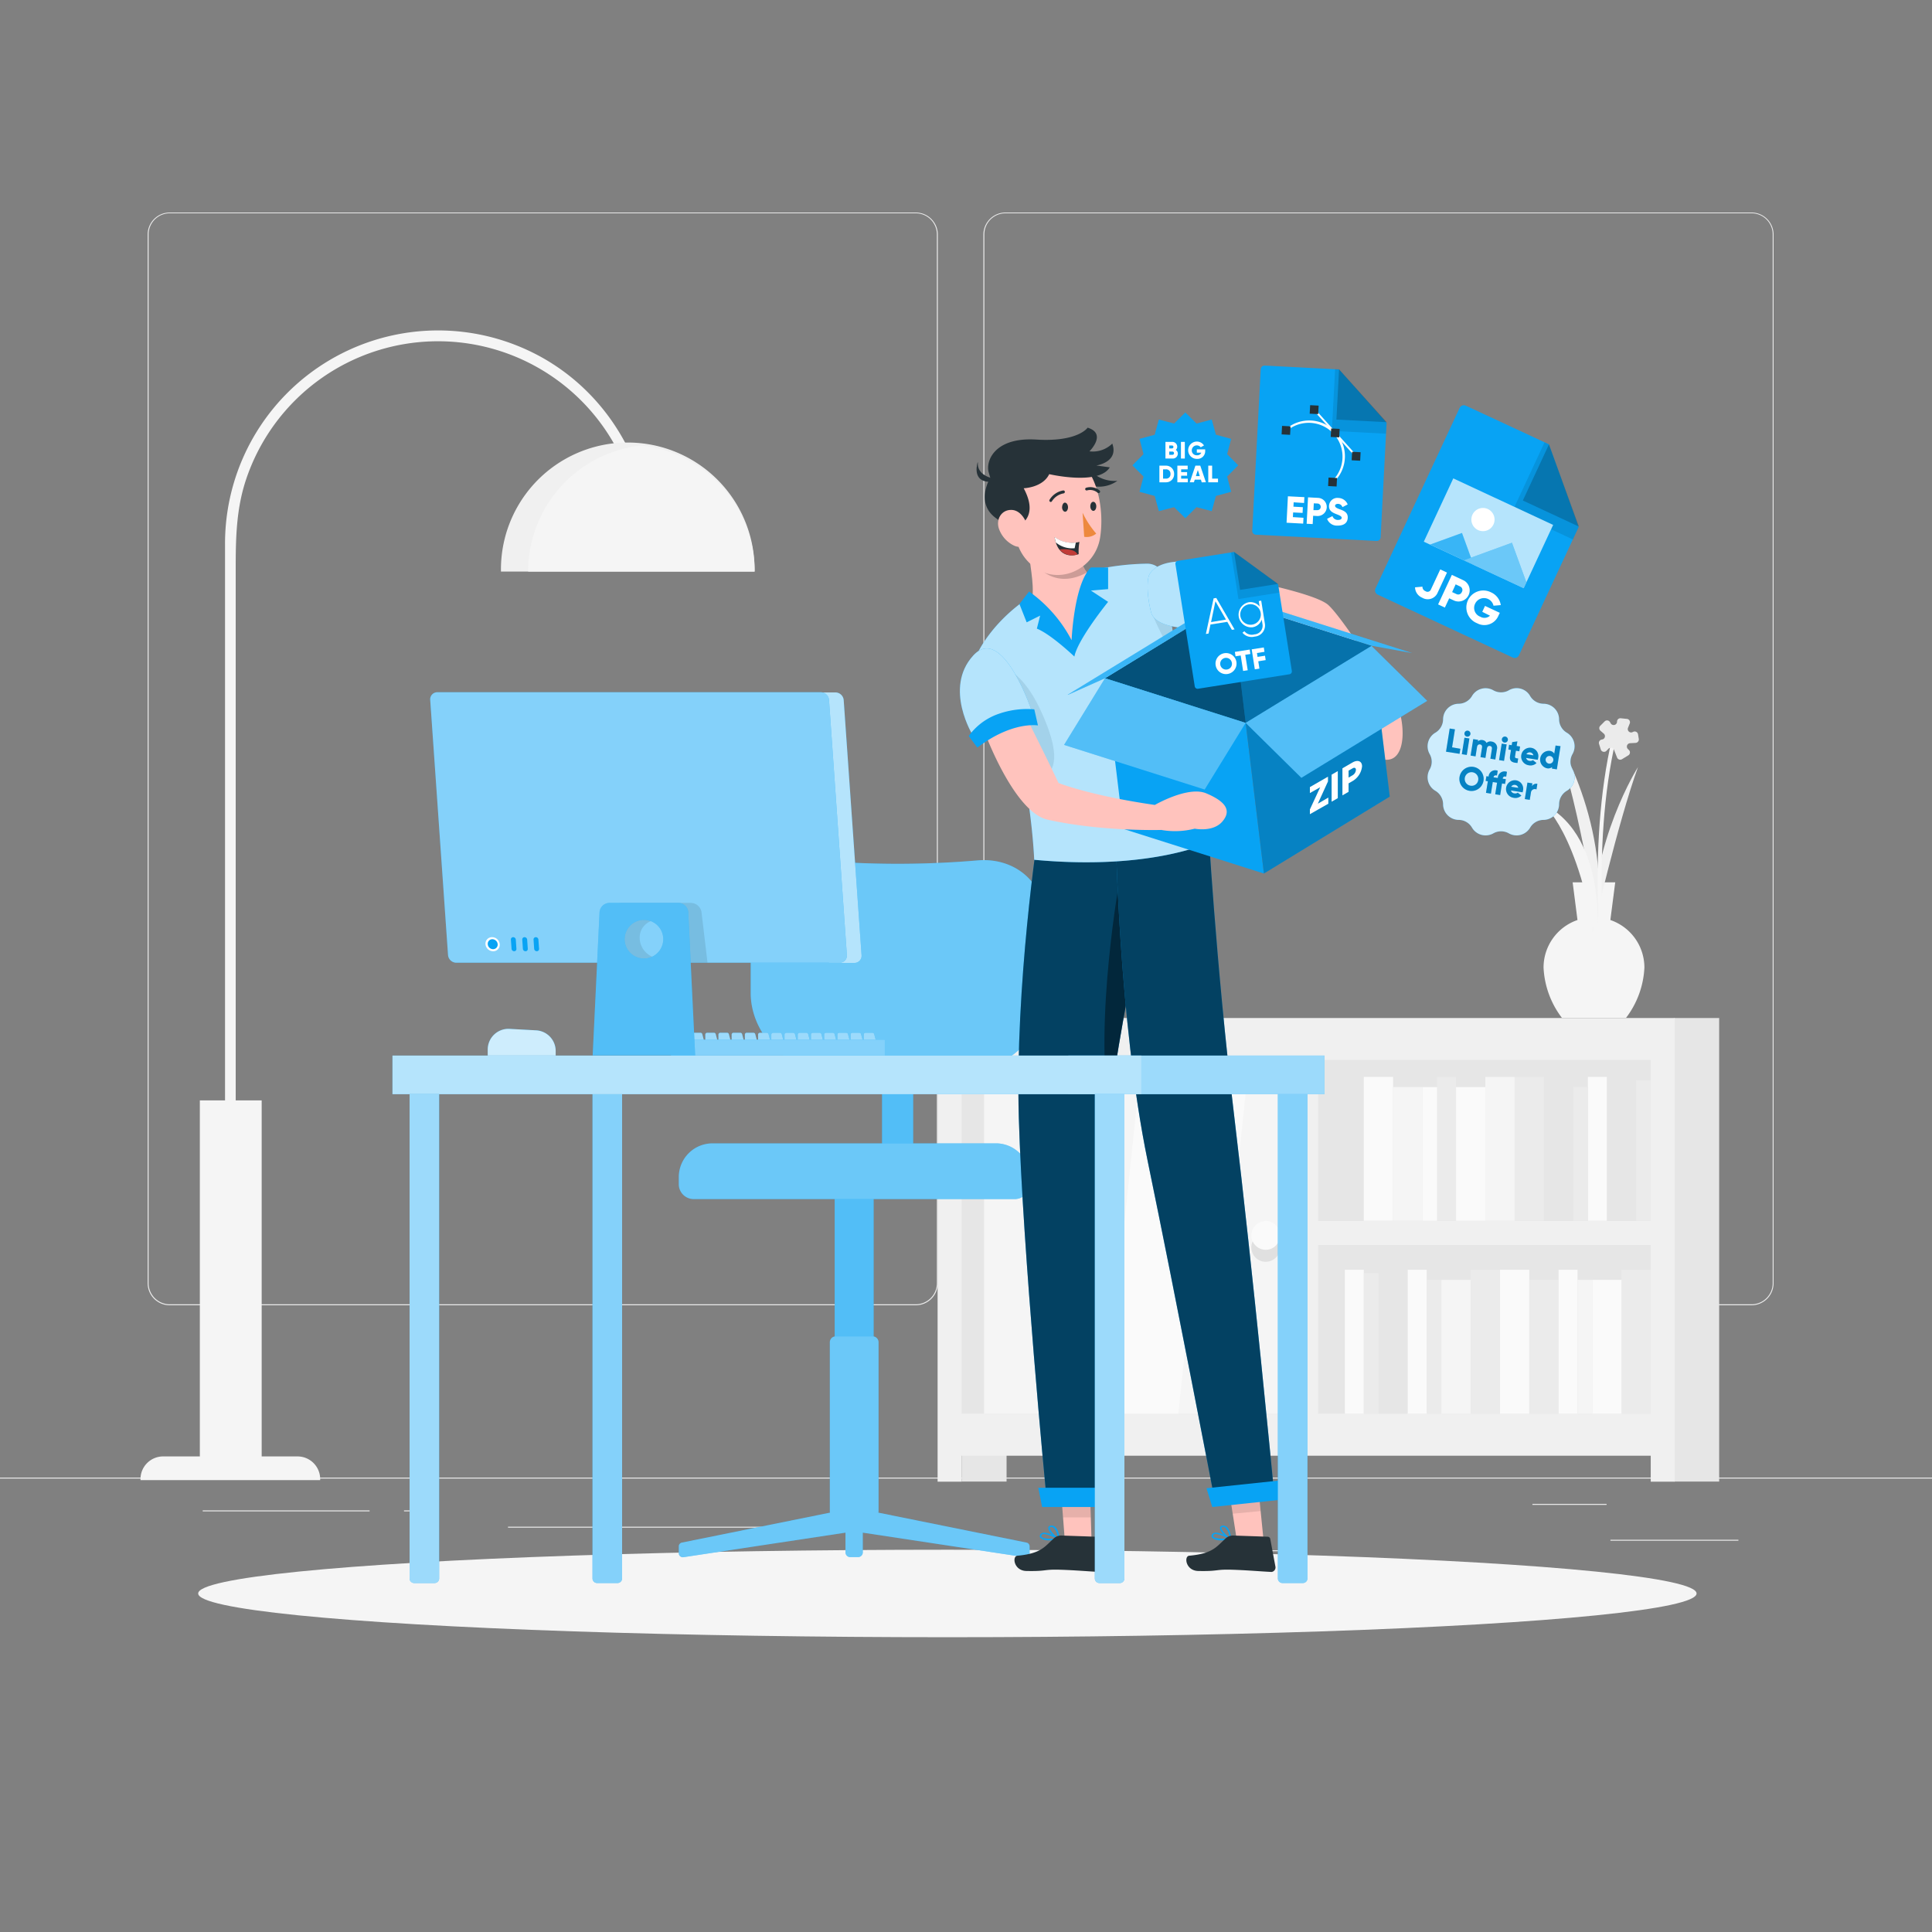<svg xmlns="http://www.w3.org/2000/svg" viewBox="0 0 500 500"><rect x="0" y="0" width="500" height="500" fill="#808080" stroke="none"/><g id="freepik--background-complete--inject-377"><rect x="416.78" y="398.49" width="33.12" height="0.25" style="fill:#ebebeb"></rect><rect x="322.53" y="401.21" width="8.69" height="0.25" style="fill:#ebebeb"></rect><rect x="396.59" y="389.21" width="19.19" height="0.25" style="fill:#ebebeb"></rect><rect x="52.46" y="390.89" width="43.19" height="0.25" style="fill:#ebebeb"></rect><rect x="104.56" y="390.89" width="6.33" height="0.25" style="fill:#ebebeb"></rect><rect x="131.47" y="395.11" width="93.68" height="0.25" style="fill:#ebebeb"></rect><path d="M237,337.8H43.92a5.71,5.71,0,0,1-5.71-5.71V60.66A5.71,5.71,0,0,1,43.92,55H237a5.71,5.71,0,0,1,5.71,5.71V332.09A5.71,5.71,0,0,1,237,337.8ZM43.92,55.2a5.47,5.47,0,0,0-5.46,5.46V332.09a5.47,5.47,0,0,0,5.46,5.46H237a5.47,5.47,0,0,0,5.46-5.46V60.66A5.47,5.47,0,0,0,237,55.2Z" style="fill:#ebebeb"></path><path d="M453.31,337.8H260.21a5.72,5.72,0,0,1-5.71-5.71V60.66A5.72,5.72,0,0,1,260.21,55h193.1A5.71,5.71,0,0,1,459,60.66V332.09A5.71,5.71,0,0,1,453.31,337.8ZM260.21,55.2a5.47,5.47,0,0,0-5.46,5.46V332.09a5.47,5.47,0,0,0,5.46,5.46h193.1a5.47,5.47,0,0,0,5.46-5.46V60.66a5.47,5.47,0,0,0-5.46-5.46Z" style="fill:#ebebeb"></path><rect y="382.4" width="500" height="0.25" style="fill:#ebebeb"></rect><rect x="245.65" y="270.87" width="185.13" height="99.63" style="fill:#e6e6e6"></rect><rect x="248.86" y="374.64" width="11.64" height="8.79" style="fill:#e6e6e6"></rect><rect x="433.28" y="263.46" width="11.64" height="119.97" style="fill:#e6e6e6"></rect><path d="M430.31,263.46H242.65v120h6.21v-6.72H427.21v6.72h6.21v-120ZM427.21,316H341.14V274.32h86.07ZM248.86,274.32h86.07v91.53H248.86Zm92.28,91.53V322.19h86.07v43.66Z" style="fill:#f0f0f0"></path><rect x="254.67" y="278.8" width="80.26" height="87.05" style="fill:#f5f5f5"></rect><path d="M331.3,319.72a3.73,3.73,0,1,1-3.73-3.73A3.73,3.73,0,0,1,331.3,319.72Z" style="fill:#fafafa"></path><path d="M327.57,323.45a3.72,3.72,0,0,1-3.38-2.18,3.63,3.63,0,0,0-.35,1.55,3.73,3.73,0,0,0,7.46,0,3.63,3.63,0,0,0-.35-1.55A3.73,3.73,0,0,1,327.57,323.45Z" style="fill:#e0e0e0"></path><polygon points="285.8 365.85 304.95 365.85 314.1 278.8 294.95 278.8 285.8 365.85" style="fill:#fafafa"></polygon><polygon points="309.85 365.85 313.66 365.85 322.81 278.8 319 278.8 309.85 365.85" style="fill:#fafafa"></polygon><rect x="352.95" y="278.71" width="7.58" height="37.23" style="fill:#fafafa"></rect><rect x="384.4" y="278.71" width="7.58" height="37.23" style="fill:#f5f5f5"></rect><rect x="360.53" y="281.33" width="7.58" height="34.62" style="fill:#f5f5f5"></rect><rect x="376.81" y="281.33" width="7.58" height="34.62" style="fill:#fafafa"></rect><rect x="371.91" y="278.71" width="4.9" height="37.23" style="fill:#ebebeb"></rect><rect x="368.12" y="281.33" width="3.79" height="34.62" style="fill:#fafafa"></rect><rect x="391.98" y="278.71" width="7.58" height="37.23" style="fill:#ebebeb"></rect><rect x="399.56" y="281.33" width="7.58" height="34.62" style="fill:#e6e6e6"></rect><rect x="415.84" y="281.33" width="7.58" height="34.62" style="fill:#e6e6e6"></rect><rect x="410.94" y="278.71" width="4.9" height="37.23" style="fill:#fafafa"></rect><rect x="407.15" y="281.33" width="3.79" height="34.62" style="fill:#ebebeb"></rect><rect x="423.43" y="279.6" width="3.79" height="36.35" style="fill:#ebebeb"></rect><rect x="419.63" y="328.62" width="7.58" height="37.23" transform="translate(846.85 694.47) rotate(180)" style="fill:#ebebeb"></rect><rect x="388.19" y="328.62" width="7.58" height="37.23" transform="translate(783.96 694.47) rotate(180)" style="fill:#fafafa"></rect><rect x="412.05" y="331.23" width="7.58" height="34.62" transform="translate(831.69 697.08) rotate(180)" style="fill:#fafafa"></rect><rect x="395.77" y="331.23" width="7.58" height="34.62" transform="translate(799.13 697.08) rotate(180)" style="fill:#ebebeb"></rect><rect x="403.36" y="328.62" width="4.9" height="37.23" transform="translate(811.62 694.47) rotate(180)" style="fill:#fafafa"></rect><rect x="408.26" y="331.23" width="3.79" height="34.62" transform="translate(820.31 697.08) rotate(180)" style="fill:#f5f5f5"></rect><rect x="380.6" y="328.62" width="7.58" height="37.23" transform="translate(768.79 694.47) rotate(180)" style="fill:#ebebeb"></rect><rect x="373.02" y="331.23" width="7.58" height="34.62" transform="translate(753.62 697.08) rotate(180)" style="fill:#f5f5f5"></rect><rect x="356.74" y="331.23" width="7.58" height="34.62" transform="translate(721.07 697.08) rotate(180)" style="fill:#e6e6e6"></rect><rect x="364.33" y="328.62" width="4.9" height="37.23" transform="translate(733.55 694.47) rotate(180)" style="fill:#fafafa"></rect><rect x="348.05" y="328.62" width="4.9" height="37.23" transform="translate(701 694.47) rotate(180)" style="fill:#fafafa"></rect><rect x="369.23" y="331.23" width="3.79" height="34.62" transform="translate(742.25 697.08) rotate(180)" style="fill:#ebebeb"></rect><rect x="352.95" y="329.5" width="3.79" height="36.35" transform="translate(709.69 695.35) rotate(180)" style="fill:#ebebeb"></rect><path d="M168.48,140.63c-.25-20.71-11.82-40-30.48-49.31A55.14,55.14,0,0,0,58.24,141c0,5.1,0,10.2,0,15.3V361.38c0,5.64-.66,11.74,0,17.34a6.77,6.77,0,0,1,0,.78,1.38,1.38,0,0,0,2.76,0V147c0-7.68.15-15.15,2.58-22.6a52.38,52.38,0,0,1,99.56,0,54.1,54.1,0,0,1,2.58,16.27,1.38,1.38,0,0,0,2.76,0Z" style="fill:#f5f5f5"></path><path d="M195.28,147.92a32.82,32.82,0,1,0-65.63,0Z" style="fill:#f0f0f0"></path><path d="M166,115.29a32.82,32.82,0,0,1,29.3,32.63H136.69A32.82,32.82,0,0,1,166,115.29Z" style="fill:#f5f5f5"></path><rect x="51.72" y="284.78" width="16" height="97.67" style="fill:#f5f5f5"></rect><path d="M42.23,376.92H77a5.86,5.86,0,0,1,5.86,5.86v.27a0,0,0,0,1,0,0H36.36a0,0,0,0,1,0,0v-.27a5.86,5.86,0,0,1,5.86-5.86Z" style="fill:#f5f5f5"></path><path d="M416.76,238.1l1.26-9.75H407l1.25,9.75a13,13,0,0,0-8.78,12.32,23.26,23.26,0,0,0,4.75,13h16.6a23.26,23.26,0,0,0,4.75-13A13,13,0,0,0,416.76,238.1Z" style="fill:#f5f5f5"></path><path d="M423.91,198.52s-12.19,19.17-11.75,42.82C412.16,241.34,418.73,212.79,423.91,198.52Z" style="fill:#f0f0f0"></path><path d="M401.41,188.5s15.28,22.42,12,50.58C413.39,239.08,408,203.5,401.41,188.5Z" style="fill:#f0f0f0"></path><path d="M413.16,245.91s4-29.12-13.92-37.91C399.24,208,408.73,215.31,413.16,245.91Z" style="fill:#f5f5f5"></path><path d="M415,254.32c-.05-.34-4.63-34.29,2.26-63.51l1,.23c-6.84,29-2.29,62.81-2.24,63.14Z" style="fill:#f5f5f5"></path><path d="M414.81,191.33l-.33.08a.87.87,0,0,0-.65,1.11l.45,1.44a.88.88,0,0,0,1.47.35l.52-.54a.88.88,0,0,1,1.44.29l.79,2a.88.88,0,0,0,1.29.41l1.64-1a.88.88,0,0,0,.14-1.36l-.28-.27a.88.88,0,0,1,.56-1.5l1.45-.08a.89.89,0,0,0,.82-1l-.2-1.23a.88.88,0,0,0-1.27-.63l-.1.05a.87.87,0,0,1-1.22-1.1l.44-1.1a.87.87,0,0,0-.72-1.2l-1.56-.16a.87.87,0,0,0-1,.87h0a.88.88,0,0,1-1.63.46l-.21-.36a.88.88,0,0,0-1.37-.16l-1.11,1.11a.88.88,0,0,0,0,1.28l.94.82A.87.87,0,0,1,414.81,191.33Z" style="fill:#ebebeb"></path></g><g id="freepik--Shadow--inject-377"><ellipse id="freepik--path--inject-377" cx="245.18" cy="412.39" rx="193.89" ry="11.32" style="fill:#f5f5f5"></ellipse></g><g id="freepik--Chair--inject-377"><rect x="216.03" y="303.12" width="10.08" height="46.8" transform="translate(442.13 653.04) rotate(180)" style="fill:#08a3f4"></rect><rect x="216.03" y="303.12" width="10.08" height="46.8" transform="translate(442.13 653.04) rotate(180)" style="fill:#fff;opacity:0.3"></rect><rect x="228.27" y="250.14" width="8.06" height="46.8" transform="translate(464.6 547.07) rotate(180)" style="fill:#08a3f4"></rect><rect x="228.27" y="250.14" width="8.06" height="46.8" transform="translate(464.6 547.07) rotate(180)" style="fill:#fff;opacity:0.3"></rect><path d="M253,276.55a243.65,243.65,0,0,1-41.32,0c-9.63-.82-17.4-9.93-17.4-19.56V238c0-9.64,7.77-16.15,17.4-15.33a243.65,243.65,0,0,0,41.32,0c9.63-.82,17.39,5.69,17.39,15.33v19C270.35,266.62,262.59,275.73,253,276.55Z" style="fill:#08a3f4"></path><g style="opacity:0.4"><path d="M253,276.55a243.65,243.65,0,0,1-41.32,0c-9.63-.82-17.4-9.93-17.4-19.56V238c0-9.64,7.77-16.15,17.4-15.33a243.65,243.65,0,0,0,41.32,0c9.63-.82,17.39,5.69,17.39,15.33v19C270.35,266.62,262.59,275.73,253,276.55Z" style="fill:#fff"></path></g><path d="M184.4,295.9h73.33a8.73,8.73,0,0,1,8.73,8.73v1.84a3.85,3.85,0,0,1-3.85,3.85H179.52a3.85,3.85,0,0,1-3.85-3.85v-1.84A8.73,8.73,0,0,1,184.4,295.9Z" style="fill:#08a3f4"></path><path d="M184.4,295.9h73.33a8.73,8.73,0,0,1,8.73,8.73v1.84a3.85,3.85,0,0,1-3.85,3.85H179.52a3.85,3.85,0,0,1-3.85-3.85v-1.84A8.73,8.73,0,0,1,184.4,295.9Z" style="fill:#fff;opacity:0.4"></path><path d="M265.62,399.21l-38.3-7.74a1.58,1.58,0,0,0,.05-.38v-43.7a1.54,1.54,0,0,0-1.55-1.55h-9.51a1.54,1.54,0,0,0-1.55,1.55v43.7a1.58,1.58,0,0,0,.05.38l-38.3,7.74a1,1,0,0,0-.84,1V402a1.05,1.05,0,0,0,1.21,1l41.93-6.35v5.08a1.24,1.24,0,0,0,1.24,1.25h2a1.24,1.24,0,0,0,1.24-1.25v-5.08L265.25,403a1.05,1.05,0,0,0,1.21-1v-1.74A1,1,0,0,0,265.62,399.21Z" style="fill:#08a3f4"></path><path d="M265.62,399.21l-38.3-7.74a1.58,1.58,0,0,0,.05-.38v-43.7a1.54,1.54,0,0,0-1.55-1.55h-9.51a1.54,1.54,0,0,0-1.55,1.55v43.7a1.58,1.58,0,0,0,.05.38l-38.3,7.74a1,1,0,0,0-.84,1V402a1.05,1.05,0,0,0,1.21,1l41.93-6.35v5.08a1.24,1.24,0,0,0,1.24,1.25h2a1.24,1.24,0,0,0,1.24-1.25v-5.08L265.25,403a1.05,1.05,0,0,0,1.21-1v-1.74A1,1,0,0,0,265.62,399.21Z" style="fill:#fff;opacity:0.4"></path></g><g id="freepik--Character--inject-377"><path d="M268.67,215.57s-6,39.28-5,73.69,7,96.76,7,96.76h16.46s-1.59-75.81-.29-95.26,13.71-76,13.71-76Z" style="fill:#08a3f4"></path><path d="M268.67,215.57s-6,39.28-5,73.69,7,96.76,7,96.76h16.46s-1.59-75.81-.29-95.26,13.71-76,13.71-76Z" style="opacity:0.6"></path><path d="M292.71,228.25,289.86,227s-6.78,37.18-2.76,60.58c1.25-12.23,5.33-33.69,8.68-50.16Z" style="opacity:0.4"></path><polygon points="282.15 387.85 282.47 397.95 275.53 398.11 274.7 387.3 282.15 387.85" style="fill:#ffc3bd"></polygon><polygon points="275.12 392.7 282.3 392.7 282.15 387.85 277.67 387.51 274.72 387.51 275.12 392.7" style="opacity:0.1"></polygon><path d="M271.55,398.63a3.41,3.41,0,0,1-2.34-.69.71.71,0,0,1,.05-.82.94.94,0,0,1,.61-.42c1.35-.33,4.09,1.37,4.21,1.44a.18.18,0,0,1,.08.2.19.19,0,0,1-.16.15A13.38,13.38,0,0,1,271.55,398.63Zm-1.22-1.6a1.5,1.5,0,0,0-.37,0,.51.51,0,0,0-.38.25c-.15.23-.1.35-.05.41.35.54,2.37.62,3.87.49A8.73,8.73,0,0,0,270.33,397Z" style="fill:#08a3f4"></path><path d="M274,398.49h-.07c-.95-.46-2.81-2.26-2.61-3.16,0-.21.2-.47.72-.51a1.48,1.48,0,0,1,1.05.36c1,.88,1.13,3,1.14,3.15a.18.18,0,0,1-.23.17Zm-1.84-3.31-.11,0c-.34,0-.37.16-.39.21-.06.54,1.15,1.94,2.12,2.56a4.45,4.45,0,0,0-1-2.49,1,1,0,0,0-.65-.26Z" style="fill:#08a3f4"></path><path d="M274.86,397.4l8.74.3a.7.7,0,0,1,.67.57l1.33,7.17a1.16,1.16,0,0,1-.92,1.37,1.1,1.1,0,0,1-.25,0c-3.15-.16-5.95-.43-9.87-.56-4.63-.16-3.47.43-8.92.32-3.28-.07-3.75-3.81-2.35-3.95,6.39-.58,7.12-2.48,9.65-4.67A2.82,2.82,0,0,1,274.86,397.4Z" style="fill:#263238"></path><polygon points="268.7 385.02 269.7 390.01 288.15 390.01 288.15 385.02 268.7 385.02" style="fill:#08a3f4"></polygon><polygon points="325.63 384.85 326.94 397.95 320.01 398.11 318.18 386.3 325.63 384.85" style="fill:#ffc3bd"></polygon><path d="M316,398.63a3.38,3.38,0,0,1-2.33-.69.71.71,0,0,1,0-.82.94.94,0,0,1,.61-.42c1.35-.33,4.09,1.37,4.21,1.44a.2.2,0,0,1,.09.2.19.19,0,0,1-.16.15A13.54,13.54,0,0,1,316,398.63ZM314.8,397a1.47,1.47,0,0,0-.36,0,.51.51,0,0,0-.38.25c-.15.23-.11.35-.06.41.36.54,2.38.62,3.87.49A8.73,8.73,0,0,0,314.8,397Z" style="fill:#08a3f4"></path><path d="M318.45,398.49h-.08c-.94-.46-2.81-2.26-2.61-3.16,0-.21.2-.47.73-.51a1.46,1.46,0,0,1,1,.36c1,.88,1.13,3,1.14,3.15a.18.18,0,0,1-.09.16A.2.2,0,0,1,318.45,398.49Zm-1.85-3.31-.11,0c-.34,0-.36.16-.38.21-.07.54,1.15,1.94,2.12,2.56a4.53,4.53,0,0,0-1-2.49,1,1,0,0,0-.65-.26Z" style="fill:#08a3f4"></path><path d="M319.33,397.4l8.74.3a.7.7,0,0,1,.67.57l1.34,7.17a1.18,1.18,0,0,1-.93,1.37,1,1,0,0,1-.25,0c-3.15-.16-5.94-.43-9.86-.56-4.63-.16-3.48.43-8.92.32-3.28-.07-3.75-3.81-2.36-3.95,6.39-.58,7.12-2.48,9.65-4.67A2.83,2.83,0,0,1,319.33,397.4Z" style="fill:#263238"></path><polygon points="319.02 391.75 326.25 391.06 325.83 386.91 318.38 387.63 319.02 391.75" style="opacity:0.1"></polygon><path d="M288.72,214.52s.7,49.12,8.28,85.87S313.93,386,313.93,386l15.58-2s-5.14-53.86-10.05-94.76-6.9-77.56-6.9-77.56Z" style="fill:#08a3f4"></path><path d="M288.72,214.52s.7,49.12,8.28,85.87S313.93,386,313.93,386l15.58-2s-5.14-53.86-10.05-94.76-6.9-77.56-6.9-77.56Z" style="opacity:0.6"></path><polygon points="312.23 385.15 313.74 390.01 332.09 388.07 331.57 383.11 312.23 385.15" style="fill:#08a3f4"></polygon><path d="M296.8,145.88a66.93,66.93,0,0,0-13.34,1.56c-1.27,3.1-3.53,8.64-4.1,10.4-.8,2.49-.32,8.67-1.69,8.95s-4.3-3-6.67-7.33a15.76,15.76,0,0,0-4.46-5c-10.09,6.63-13.6,14.69-13.6,14.69,13.39,17.7,14.71,53.36,14.71,53.36,31.22,2.91,46.28-4.9,46.28-4.9C307.79,192,303,160.54,301.41,149.74A4.53,4.53,0,0,0,296.8,145.88Z" style="fill:#08a3f4"></path><g style="opacity:0.7"><path d="M296.8,145.88a66.93,66.93,0,0,0-13.34,1.56c-1.27,3.1-3.53,8.64-4.1,10.4-.8,2.49-.32,8.67-1.69,8.95s-4.3-3-6.67-7.33a15.76,15.76,0,0,0-4.46-5c-10.09,6.63-13.6,14.69-13.6,14.69,13.39,17.7,14.71,53.36,14.71,53.36,31.22,2.91,46.28-4.9,46.28-4.9C307.79,192,303,160.54,301.41,149.74A4.53,4.53,0,0,0,296.8,145.88Z" style="fill:#fff"></path><path d="M259.77,172.63s4.88,1.53,9.12,10.32c9.77,20.24-1.71,18.33-1.71,18.33S262.27,178.69,259.77,172.63Z" style="opacity:0.1"></path><path d="M304.77,171.18c-.91-5.47-1.69-10.37-2.3-14.39l-1-.45-3.86,1A66.12,66.12,0,0,0,304.77,171.18Z" style="opacity:0.1"></path></g><path d="M318.09,149.22s22,4,25.68,7.36,13.3,18.62,16.62,23.44,4.23,17.07-1.87,16.6-3.58-8.62-3.58-8.62a13.33,13.33,0,0,1-2-7.48s-7.81-7.82-15.13-16.13l-19.23-4.32Z" style="fill:#ffc3bd"></path><path d="M297.25,149.22s1.5-6.94,19.35-2.37a153.85,153.85,0,0,1,.57,15.52s-17.79,2.14-19.29-4S297.25,149.22,297.25,149.22Z" style="fill:#08a3f4"></path><path d="M297.25,149.22s1.5-6.94,19.35-2.37a153.85,153.85,0,0,1,.57,15.52s-17.79,2.14-19.29-4S297.25,149.22,297.25,149.22Z" style="fill:#fff;opacity:0.7"></path><path d="M315.42,145.86s1,4.4,1.18,17.53h3.86s1.19-10.38-1.22-17.53Z" style="fill:#08a3f4"></path><path d="M282.17,121.78a8.7,8.7,0,0,0,7,2.66,8.15,8.15,0,0,1-8.34.67S278.58,121.23,282.17,121.78Z" style="fill:#263238"></path><path d="M267.14,155.34c.59-5.23-.83-8.92-1-15.26l11.77-4.54c1,6,1.32,13.4,6.46,14.58,0,0-3.6,2.77-4.57,6-1.36,4.57-.45,10.14-2.63,10.59C273.41,167.52,269.68,156,267.14,155.34Z" style="fill:#ffc3bd"></path><path d="M279.49,144.42a10.89,10.89,0,0,0,1.8,3.74c-5.85,3.18-10.21,1.31-13.11-1.86A43.88,43.88,0,0,1,279.49,144.42Z" style="opacity:0.2;isolation:isolate"></path><path d="M261.34,129.5c1.05,8.07,1.23,12.84,5.62,16.69,6.58,5.78,16.33,1.31,17.72-6.92,1.25-7.41-.66-19.35-8.81-22a11.2,11.2,0,0,0-14.53,12.2Z" style="fill:#ffc3bd"></path><path d="M280.17,132.69a23.78,23.78,0,0,0,3.53,5.4,3.81,3.81,0,0,1-3.11.83Z" style="fill:#ed893e"></path><path d="M274.86,131.28c0,.65.39,1.16.8,1.16s.76-.56.74-1.21-.39-1.16-.81-1.15S274.87,130.67,274.86,131.28Z" style="fill:#263238"></path><path d="M282.17,131.05c0,.66.39,1.17.81,1.16s.75-.56.74-1.21-.39-1.16-.81-1.14S282.16,130.41,282.17,131.05Z" style="fill:#263238"></path><path d="M271.86,129.91a.39.39,0,0,0,.4-.22,4.46,4.46,0,0,1,3-2,.4.4,0,0,0,.32-.45.38.38,0,0,0-.43-.31h0a5.16,5.16,0,0,0-3.55,2.45.39.39,0,0,0,.19.5h0A.2.2,0,0,0,271.86,129.91Z" style="fill:#263238"></path><path d="M284.26,127.6a.38.38,0,0,0,.29-.68,3.74,3.74,0,0,0-3.45-.69.36.36,0,0,0-.24.45v0a.38.38,0,0,0,.48.23h0a3,3,0,0,1,2.69.58A.32.32,0,0,0,284.26,127.6Z" style="fill:#263238"></path><path d="M272.93,139a7.47,7.47,0,0,0,6.43,1.24,13.39,13.39,0,0,0-.2,3.17S273.94,145.49,272.93,139Z" style="fill:#263238"></path><path d="M278.42,140.41a7.64,7.64,0,0,1-5.49-1.45,11.75,11.75,0,0,0,.32,1.43,6.56,6.56,0,0,0,4.87,1.49Z" style="fill:#fff"></path><path d="M278.85,143.47c-.67-1.46-3.37-1.4-4.67-1.27A4.26,4.26,0,0,0,278.85,143.47Z" style="fill:#c13b37"></path><path d="M261.93,136.74s7.73-1.57,3-10.38c0,0,4.91-.14,6.61-3.65,0,0,12.76,3,15.67-1.76l-3.48-.48s5.86-.85,4.13-5.67a7.16,7.16,0,0,1-5.91,2s4.62-4.54-.47-6.12c0,0-2.47,3.75-13.29,3.08s-13.14,5.57-12.32,8.48l.41,1.42s-4,6.41,1.41,10.39S261.93,136.74,261.93,136.74Z" style="fill:#263238"></path><path d="M256.27,123.62s-3.49-.87-3.19-3.94H253c-.33,1.18-1.17,5.42,3.92,5Z" style="fill:#263238"></path><path d="M258.5,136.76a7.64,7.64,0,0,0,3.89,4.42c2.44,1.17,4.15-.89,3.88-3.44-.23-2.29-1.79-5.67-4.44-5.77S257.73,134.39,258.5,136.76Z" style="fill:#ffc3bd"></path><path d="M266.33,153.08a35.87,35.87,0,0,1,11,12.6s.59-14.59,5-18.83h4.45v5.61l-4.45.38,4.45,2.92s-7.86,9.67-8.73,14.16c0,0-6-5.74-9.71-7.23l.85-3.37-3.49,1.74-1.87-4.74Z" style="fill:#08a3f4"></path><polygon points="327.1 226.07 290.71 214.52 285.98 175.53 322.37 187.08 327.1 226.07" style="fill:#08a3f4"></polygon><polygon points="327.1 226.07 359.67 206.16 354.94 167.16 322.37 187.08 327.1 226.07" style="fill:#08a3f4"></polygon><polygon points="327.1 226.07 359.67 206.16 354.94 167.16 322.37 187.08 327.1 226.07" style="opacity:0.2"></polygon><polygon points="354.94 167.16 322.37 187.08 285.98 175.53 318.55 155.61 354.94 167.16" style="fill:#08a3f4"></polygon><polygon points="354.94 167.16 322.37 187.08 285.98 175.53 318.55 155.61 354.94 167.16" style="opacity:0.5"></polygon><path d="M354.94,167.16l-36.36-11.54,3.81,31.45Z" style="fill:#08a3f4"></path><path d="M354.94,167.16l-36.36-11.54,3.81,31.45Z" style="opacity:0.3"></path><polygon points="322.37 187.08 311.77 204.33 275.38 192.78 285.98 175.53 322.37 187.08" style="fill:#08a3f4"></polygon><polygon points="322.37 187.08 311.77 204.33 275.38 192.78 285.98 175.53 322.37 187.08" style="fill:#fff;opacity:0.3"></polygon><polygon points="322.37 187.08 336.79 201.3 369.36 181.38 354.94 167.16 322.37 187.08" style="fill:#08a3f4"></polygon><polygon points="322.37 187.08 336.79 201.3 369.36 181.38 354.94 167.16 322.37 187.08" style="fill:#fff;opacity:0.3"></polygon><path d="M365.43,169l-36.06-11.44-10.82-2,36.39,11.55,10.49,1.9Z" style="fill:#08a3f4"></path><path d="M365.43,169l-36.06-11.44-10.82-2,36.39,11.55,10.49,1.9Z" style="fill:#fff;opacity:0.2"></path><path d="M308.51,160.1s-31.35,19.17-32.15,19.67v.06l9.62-4.3,32.57-19.92Z" style="fill:#08a3f4"></path><path d="M308.51,160.1s-31.35,19.17-32.15,19.67v.06l9.62-4.3,32.57-19.92Z" style="fill:#fff;opacity:0.2"></path><path d="M251.86,190.48s-7.74-12.33,0-20.82,15.43,15.1,15.43,15.1S260.48,183,251.86,190.48Z" style="fill:#08a3f4"></path><path d="M251.86,190.48s-7.74-12.33,0-20.82,15.43,15.1,15.43,15.1S260.48,183,251.86,190.48Z" style="fill:#fff;opacity:0.7"></path><path d="M265.79,186s5.66,11.31,8.15,16.63c0,0,8,3.24,24.93,5.69,0,0,8.62-5,13.31-3,5.17,2.18,6.56,4.51,4.15,7.31s-7.14,1.83-7.14,1.83a20.65,20.65,0,0,1-8.65.33s-15.36.47-29.43-2.66C262.5,210.19,255,189.93,255,189.93Z" style="fill:#ffc3bd"></path><path d="M250.7,190.48a15.94,15.94,0,0,1,7.7-5.72,22.33,22.33,0,0,1,9.28-1.19l.94,4.17s-6.64-1.16-15.68,5.74Z" style="fill:#08a3f4"></path><path d="M343.77,206.41V208L339,210.71v-1.23l2.67-5.75L339,205.24V203.7l4.68-2.7v1.23L341.05,208Z" style="fill:#fff"></path><path d="M346.22,199.56v7l-1.6.92v-7Z" style="fill:#fff"></path><path d="M352.5,198.32a5,5,0,0,1-2.44,3.81l-1.05.6v2.19l-1.59.92v-7l2.64-1.53C351.43,196.55,352.5,197,352.5,198.32Zm-1.59.92c0-.5-.36-.69-.85-.4l-1.05.6v1.8l1.05-.61A1.74,1.74,0,0,0,350.91,199.24Z" style="fill:#fff"></path><path d="M391.5,170.17,356.57,153.9a1.21,1.21,0,0,1-.59-1.61l21.77-46.72a1.2,1.2,0,0,1,1.6-.58l21.52,10,7.69,21.38L393.1,169.59A1.2,1.2,0,0,1,391.5,170.17Z" style="fill:#08a3f4"></path><polygon points="408.56 136.4 400.87 115.02 399.73 114.48 391.42 132.32 407.07 139.61 408.56 136.4" style="opacity:0.1"></polygon><polygon points="408.62 136.28 394.11 129.53 400.87 115.02 408.62 136.28" style="fill:none"></polygon><polygon points="408.62 136.28 394.11 129.53 400.87 115.02 408.62 136.28" style="opacity:0.2"></polygon><rect x="370.97" y="128.98" width="28.51" height="18.07" transform="translate(94.31 -149.77) rotate(24.98)" style="fill:#08a3f4"></rect><rect x="370.97" y="128.98" width="28.51" height="18.07" transform="translate(94.31 -149.77) rotate(24.98)" style="fill:#fff;opacity:0.7"></rect><polygon points="378.36 137.93 370.11 140.93 381.36 146.18 378.36 137.93" style="fill:#08a3f4"></polygon><polygon points="378.36 137.93 370.11 140.93 381.36 146.18 378.36 137.93" style="fill:#fff;opacity:0.2"></polygon><polygon points="378.83 145 394.33 152.22 395.03 150.72 391.29 140.46 378.83 145" style="fill:#08a3f4"></polygon><polygon points="378.83 145 394.33 152.22 395.03 150.72 391.29 140.46 378.83 145" style="fill:#fff;opacity:0.4"></polygon><path d="M386.51,135.73a3,3,0,1,1-1.48-4A3,3,0,0,1,386.51,135.73Z" style="fill:#fff"></path><path d="M366.21,152l1.92-.17a1.19,1.19,0,0,0,.78,1.16.93.93,0,0,0,1.41-.44l2.42-5.19,1.74.82-2.41,5.18a2.78,2.78,0,0,1-4,1.33A3,3,0,0,1,366.21,152Z" style="fill:#fff"></path><path d="M380.08,154a2.89,2.89,0,0,1-3.89,1.37l-1.14-.53-1.12,2.4-1.75-.82,3.56-7.64,2.89,1.35A2.89,2.89,0,0,1,380.08,154Zm-1.74-.82a1,1,0,0,0-.47-1.41l-1.15-.54-.91,2,1.14.53A1,1,0,0,0,378.34,153.16Z" style="fill:#fff"></path><path d="M387.81,159.3a3.94,3.94,0,0,1-5.52,2,4.39,4.39,0,1,1,3.59-8,4.3,4.3,0,0,1,2.52,3.3l-1.88.16a2.53,2.53,0,0,0-4.76-.52,2.43,2.43,0,0,0,1.35,3.37,2.1,2.1,0,0,0,2.5-.27l-2-1,.71-1.53,3.83,1.79Z" style="fill:#fff"></path><path d="M333.7,174.5l-23.65,3.75a.75.75,0,0,1-.85-.62l-5-31.62a.75.75,0,0,1,.62-.86l14.56-2.31,11.39,8.35,3.56,22.46A.75.75,0,0,1,333.7,174.5Z" style="fill:#08a3f4"></path><polygon points="330.76 151.19 319.37 142.84 318.6 142.97 320.51 155.04 331.11 153.36 330.76 151.19" style="opacity:0.1"></polygon><polygon points="330.75 151.11 320.93 152.66 319.37 142.84 330.75 151.11" style="fill:none"></polygon><polygon points="330.75 151.11 320.93 152.66 319.37 142.84 330.75 151.11" style="opacity:0.2"></polygon><path d="M317.62,160.93l-4.35.69-.5,2.34-.69.11,2-9.21.69-.11,4.73,8.14-.69.11Zm-.34-.58-2.73-4.74L313.42,161Z" style="fill:#fff"></path><path d="M326.4,155.45l.94,5.9a2.89,2.89,0,0,1-2.63,3.4,3.08,3.08,0,0,1-3.16-1l.5-.39a2.42,2.42,0,0,0,2.57.82,2.24,2.24,0,0,0,2.1-2.7l-.18-1.14a3,3,0,0,1-2.42,2,3.28,3.28,0,0,1-1-6.47A3,3,0,0,1,326,157l-.23-1.44Zm-.13,3.2a2.66,2.66,0,1,0-2.2,3A2.64,2.64,0,0,0,326.27,158.65Z" style="fill:#fff"></path><path d="M314.61,172.16a2.72,2.72,0,1,1,3.11,2.26A2.69,2.69,0,0,1,314.61,172.16Zm4.19-.66a1.52,1.52,0,1,0-1.26,1.77A1.48,1.48,0,0,0,318.8,171.5Z" style="fill:#fff"></path><path d="M323.6,169.25l-1.33.21.64,4-1.19.18-.63-4-1.33.21-.18-1.14,3.84-.6Z" style="fill:#fff"></path><path d="M325.3,169l.15,1,1.93-.3.18,1.13-1.92.31.3,1.9-1.19.18-.81-5.17,3.13-.49.18,1.13Z" style="fill:#fff"></path><path d="M356.27,140,325,138.38a1,1,0,0,1-.92-1l2.19-41.85a1,1,0,0,1,1-.92l19.27,1,12.31,13.78-1.55,29.72A1,1,0,0,1,356.27,140Z" style="fill:#08a3f4"></path><polygon points="358.85 109.37 346.55 95.59 345.52 95.53 344.69 111.51 358.7 112.24 358.85 109.37" style="opacity:0.1"></polygon><polygon points="358.86 109.26 345.86 108.58 346.55 95.59 358.86 109.26" style="fill:none"></polygon><polygon points="358.86 109.26 345.86 108.58 346.55 95.59 358.86 109.26" style="opacity:0.2"></polygon><path d="M337.34,134l-.08,1.51-4.3-.23.35-6.84,4.26.22-.08,1.51L334.8,130l-.06,1.13,2.44.13-.07,1.48-2.45-.12-.06,1.21Z" style="fill:#fff"></path><path d="M343.36,131.32a2.36,2.36,0,0,1-2.52,2.22l-1-.06-.12,2.15-1.56-.08.36-6.84,2.59.14A2.35,2.35,0,0,1,343.36,131.32Zm-1.56-.09a.85.85,0,0,0-.79-.92l-1-.05-.09,1.76,1,0A.84.84,0,0,0,341.8,131.23Z" style="fill:#fff"></path><path d="M343.45,134.27l1.39-.71a1.44,1.44,0,0,0,1.39,1c.74,0,.94-.24,1-.5,0-.42-.36-.61-1.37-1s-2-.88-1.91-2.19a2.15,2.15,0,0,1,2.41-2,2.67,2.67,0,0,1,2.42,1.68l-1.36.7a1.2,1.2,0,0,0-1.14-.85c-.49,0-.75.2-.76.48s.14.53,1.18.91,2.17.79,2.09,2.24-1.16,2-2.65,2A2.71,2.71,0,0,1,343.45,134.27Z" style="fill:#fff"></path><path d="M345,124.92l-.32-.36a8.75,8.75,0,0,0-11.71-13l-.33-.37a9.24,9.24,0,0,1,15.41,7.35A9.15,9.15,0,0,1,345,124.92Z" style="fill:#fff"></path><rect x="345.29" y="103.92" width="0.49" height="16.24" transform="translate(13.78 259.99) rotate(-42)" style="fill:#fff"></rect><rect x="331.74" y="110.28" width="2.2" height="2.2" transform="translate(6.28 -17.27) rotate(3)" style="fill:#263238"></rect><rect x="343.77" y="123.65" width="2.2" height="2.2" transform="translate(7 -17.88) rotate(3)" style="fill:#263238"></rect><rect x="344.44" y="110.94" width="2.2" height="2.2" transform="translate(6.34 -17.93) rotate(3)" style="fill:#263238"></rect><rect x="339.01" y="104.91" width="2.2" height="2.2" transform="translate(6.01 -17.65) rotate(3)" style="fill:#263238"></rect><rect x="349.87" y="116.98" width="2.2" height="2.2" transform="translate(6.66 -18.21) rotate(3)" style="fill:#263238"></rect><polygon points="306.76 106.74 309.66 109.61 313.6 108.57 314.68 112.51 318.62 113.58 317.58 117.53 320.45 120.43 317.58 123.33 318.62 127.28 314.68 128.35 313.6 132.29 309.66 131.25 306.76 134.12 303.86 131.25 299.91 132.29 298.83 128.35 294.9 127.28 295.94 123.33 293.06 120.43 295.94 117.53 294.9 113.58 298.83 112.51 299.91 108.57 303.86 109.61 306.76 106.74" style="fill:#08a3f4"></polygon><path d="M304.82,117.41a1.29,1.29,0,0,1-1.39,1.26h-1.81v-4.31h1.68a1.26,1.26,0,0,1,1.36,1.24,1.09,1.09,0,0,1-.37.84A1.1,1.1,0,0,1,304.82,117.41Zm-2.22-2.12v.76h.7a.37.37,0,0,0,.38-.38.36.36,0,0,0-.38-.38Zm1.23,2a.39.39,0,0,0-.4-.42h-.83v.83h.83A.39.39,0,0,0,303.83,117.34Z" style="fill:#fff"></path><path d="M306.63,114.36v4.31h-1v-4.31Z" style="fill:#fff"></path><path d="M311.9,116.64a2,2,0,0,1-2.13,2.12,2.24,2.24,0,1,1-.06-4.48,2.19,2.19,0,0,1,1.88,1l-.84.48a1.3,1.3,0,0,0-2.32.79,1.25,1.25,0,0,0,1.36,1.27,1.07,1.07,0,0,0,1.1-.67h-1.15v-.86h2.16Z" style="fill:#fff"></path><path d="M303.86,122.67a2.08,2.08,0,0,1-2.09,2.15h-1.72v-4.31h1.72A2.09,2.09,0,0,1,303.86,122.67Zm-.94,0a1.11,1.11,0,0,0-1.15-1.21H301v2.41h.74A1.11,1.11,0,0,0,302.92,122.67Z" style="fill:#fff"></path><path d="M307.4,123.87v.95h-2.7v-4.31h2.67v.95h-1.69v.72h1.54v.93h-1.54v.76Z" style="fill:#fff"></path><path d="M310.8,124.14h-1.6l-.22.68h-1.07l1.46-4.31h1.26l1.46,4.31H311Zm-.3-.92-.5-1.58-.51,1.58Z" style="fill:#fff"></path><path d="M315.22,123.87v.95H312.7v-4.31h1v3.36Z" style="fill:#fff"></path><path d="M396,180.13h0a4.07,4.07,0,0,0,3.49,2h0a4.05,4.05,0,0,1,4,4h0a4.08,4.08,0,0,0,2,3.49h0a4.07,4.07,0,0,1,1.48,5.52h0a4,4,0,0,0,0,4h0a4.07,4.07,0,0,1-1.48,5.52h0a4.07,4.07,0,0,0-2,3.48h0a4.07,4.07,0,0,1-4,4.05h0a4.05,4.05,0,0,0-3.49,2h0a4.07,4.07,0,0,1-5.52,1.48h0a4.06,4.06,0,0,0-4,0h0a4.08,4.08,0,0,1-5.53-1.48h0a4,4,0,0,0-3.48-2h0a4.07,4.07,0,0,1-4-4.05h0a4.07,4.07,0,0,0-2-3.48h0a4.07,4.07,0,0,1-1.48-5.52h0a4,4,0,0,0,0-4h0a4.07,4.07,0,0,1,1.48-5.52h0a4.08,4.08,0,0,0,2-3.49h0a4.05,4.05,0,0,1,4-4h0a4.06,4.06,0,0,0,3.48-2h0a4.06,4.06,0,0,1,5.53-1.48h0a4.06,4.06,0,0,0,4,0h0A4,4,0,0,1,396,180.13Z" style="fill:#08a3f4"></path><path d="M396,180.13h0a4.07,4.07,0,0,0,3.49,2h0a4.05,4.05,0,0,1,4,4h0a4.08,4.08,0,0,0,2,3.49h0a4.07,4.07,0,0,1,1.48,5.52h0a4,4,0,0,0,0,4h0a4.07,4.07,0,0,1-1.48,5.52h0a4.07,4.07,0,0,0-2,3.48h0a4.07,4.07,0,0,1-4,4.05h0a4.05,4.05,0,0,0-3.49,2h0a4.07,4.07,0,0,1-5.52,1.48h0a4.06,4.06,0,0,0-4,0h0a4.08,4.08,0,0,1-5.53-1.48h0a4,4,0,0,0-3.48-2h0a4.07,4.07,0,0,1-4-4.05h0a4.07,4.07,0,0,0-2-3.48h0a4.07,4.07,0,0,1-1.48-5.52h0a4,4,0,0,0,0-4h0a4.07,4.07,0,0,1,1.48-5.52h0a4.08,4.08,0,0,0,2-3.49h0a4.05,4.05,0,0,1,4-4h0a4.06,4.06,0,0,0,3.48-2h0a4.06,4.06,0,0,1,5.53-1.48h0a4.06,4.06,0,0,0,4,0h0A4,4,0,0,1,396,180.13Z" style="fill:#fff;opacity:0.8"></path><path d="M377.94,193.78l-.21,1.31-3.5-.55.95-6,1.36.21-.74,4.66Z" style="fill:#08a3f4"></path><path d="M379,189.75a.78.78,0,1,1,.65.89A.79.79,0,0,1,379,189.75Zm0,1.17,1.28.2-.68,4.26-1.28-.2Z" style="fill:#08a3f4"></path><path d="M387.4,193.94l-.41,2.62-1.28-.21.39-2.5c.07-.43-.09-.73-.5-.8s-.71.19-.79.7l-.38,2.4-1.28-.2.4-2.51c.06-.42-.1-.73-.51-.79s-.71.19-.79.69l-.38,2.41-1.28-.21.68-4.26,1.27.2-.06.39a1.36,1.36,0,0,1,1.23-.33,1.29,1.29,0,0,1,1,.74,1.44,1.44,0,0,1,1.33-.36A1.61,1.61,0,0,1,387.4,193.94Z" style="fill:#08a3f4"></path><path d="M388.69,191.28a.78.78,0,1,1,.65.89A.79.79,0,0,1,388.69,191.28Zm-.05,1.17,1.28.2-.68,4.26-1.28-.2Z" style="fill:#08a3f4"></path><path d="M392.32,194.29l-.24,1.51c-.06.37.25.45.82.5l-.18,1.16c-1.7-.09-2.11-.67-1.92-1.86l.24-1.51-.68-.11.19-1.23.68.11.13-.81,1.34-.18-.19,1.19.88.14-.19,1.23Z" style="fill:#08a3f4"></path><path d="M395.85,196.91a1.11,1.11,0,0,0,.87-.19l.93.75a2.2,2.2,0,0,1-2,.58,2.28,2.28,0,1,1,.62-4.52,2.18,2.18,0,0,1,1.81,2.6,2.44,2.44,0,0,1-.13.5l-3-.48A1,1,0,0,0,395.85,196.91Zm1-1.43a1,1,0,0,0-1.83-.29Z" style="fill:#08a3f4"></path><path d="M403.86,193.11l-.95,6-1.28-.2.06-.4a1.61,1.61,0,0,1-1.35.32,2.29,2.29,0,0,1,.71-4.51,1.6,1.6,0,0,1,1.19.72l.34-2.1ZM402,196.74a1,1,0,1,0-1.18.88A1,1,0,0,0,402,196.74Z" style="fill:#08a3f4"></path><path d="M377.73,201.07a3.14,3.14,0,1,1,2.61,3.6A3.11,3.11,0,0,1,377.73,201.07Zm4.84.77a1.76,1.76,0,1,0-2,1.5A1.71,1.71,0,0,0,382.57,201.84Z" style="fill:#08a3f4"></path><path d="M388.91,201.44l0,.09.8.12-.2,1.23-.79-.12-.48,3-1.28-.2.48-3-1.11-.17-.48,3-1.28-.2.48-3-.57-.09.2-1.22.57.09a1.71,1.71,0,0,1,2.36-1.5l-.2,1.23c-.47-.12-.81,0-.88.47l1.11.17v-.08a1.72,1.72,0,0,1,2.36-1.5L389.8,201C389.33,200.85,389,201,388.91,201.44Z" style="fill:#08a3f4"></path><path d="M391.93,205.33a1.11,1.11,0,0,0,.87-.19l.93.75a2.2,2.2,0,0,1-2,.58,2.28,2.28,0,1,1,.62-4.52,2.19,2.19,0,0,1,1.81,2.6,2.62,2.62,0,0,1-.13.5l-3-.48A1,1,0,0,0,391.93,205.33Zm1-1.43a1,1,0,0,0-1.84-.29Z" style="fill:#08a3f4"></path><path d="M397.87,202.86l-.23,1.45a1,1,0,0,0-1.43.77L395.9,207l-1.28-.2.68-4.27,1.28.2-.12.76A1.3,1.3,0,0,1,397.87,202.86Z" style="fill:#08a3f4"></path><g style="opacity:0.2"><path d="M377.94,193.78l-.21,1.31-3.5-.55.95-6,1.36.21-.74,4.66Z"></path><path d="M379,189.75a.78.78,0,1,1,.65.89A.79.79,0,0,1,379,189.75Zm0,1.17,1.28.2-.68,4.26-1.28-.2Z"></path><path d="M387.4,193.94l-.41,2.62-1.28-.21.39-2.5c.07-.43-.09-.73-.5-.8s-.71.19-.79.7l-.38,2.4-1.28-.2.4-2.51c.06-.42-.1-.73-.51-.79s-.71.19-.79.69l-.38,2.41-1.28-.21.68-4.26,1.27.2-.06.39a1.36,1.36,0,0,1,1.23-.33,1.29,1.29,0,0,1,1,.74,1.44,1.44,0,0,1,1.33-.36A1.61,1.61,0,0,1,387.4,193.94Z"></path><path d="M388.69,191.28a.78.78,0,1,1,.65.89A.79.79,0,0,1,388.69,191.28Zm-.05,1.17,1.28.2-.68,4.26-1.28-.2Z"></path><path d="M392.32,194.29l-.24,1.51c-.06.37.25.45.82.5l-.18,1.16c-1.7-.09-2.11-.67-1.92-1.86l.24-1.51-.68-.11.19-1.23.68.11.13-.81,1.34-.18-.19,1.19.88.14-.19,1.23Z"></path><path d="M395.85,196.91a1.11,1.11,0,0,0,.87-.19l.93.75a2.2,2.2,0,0,1-2,.58,2.28,2.28,0,1,1,.62-4.52,2.18,2.18,0,0,1,1.81,2.6,2.44,2.44,0,0,1-.13.5l-3-.48A1,1,0,0,0,395.85,196.91Zm1-1.43a1,1,0,0,0-1.83-.29Z"></path><path d="M403.86,193.11l-.95,6-1.28-.2.06-.4a1.61,1.61,0,0,1-1.35.32,2.29,2.29,0,0,1,.71-4.51,1.6,1.6,0,0,1,1.19.72l.34-2.1ZM402,196.74a1,1,0,1,0-1.18.88A1,1,0,0,0,402,196.74Z"></path><path d="M377.73,201.07a3.14,3.14,0,1,1,2.61,3.6A3.11,3.11,0,0,1,377.73,201.07Zm4.84.77a1.76,1.76,0,1,0-2,1.5A1.71,1.71,0,0,0,382.57,201.84Z"></path><path d="M388.91,201.44l0,.09.8.12-.2,1.23-.79-.12-.48,3-1.28-.2.48-3-1.11-.17-.48,3-1.28-.2.48-3-.57-.09.2-1.22.57.09a1.71,1.71,0,0,1,2.36-1.5l-.2,1.23c-.47-.12-.81,0-.88.47l1.11.17v-.08a1.72,1.72,0,0,1,2.36-1.5L389.8,201C389.33,200.85,389,201,388.91,201.44Z"></path><path d="M391.93,205.33a1.11,1.11,0,0,0,.87-.19l.93.75a2.2,2.2,0,0,1-2,.58,2.28,2.28,0,1,1,.62-4.52,2.19,2.19,0,0,1,1.81,2.6,2.62,2.62,0,0,1-.13.5l-3-.48A1,1,0,0,0,391.93,205.33Zm1-1.43a1,1,0,0,0-1.84-.29Z"></path><path d="M397.87,202.86l-.23,1.45a1,1,0,0,0-1.43.77L395.9,207l-1.28-.2.68-4.27,1.28.2-.12.76A1.3,1.3,0,0,1,397.87,202.86Z"></path></g></g><g id="freepik--Desk--inject-377"><rect x="276.48" y="273.18" width="66.3" height="10" style="fill:#08a3f4"></rect><rect x="276.48" y="273.18" width="66.3" height="10" style="fill:#fff;opacity:0.6"></rect><path d="M153.38,283.18H161a0,0,0,0,1,0,0V408.5a1.19,1.19,0,0,1-1.19,1.19h-5.28a1.19,1.19,0,0,1-1.19-1.19V283.18A0,0,0,0,1,153.38,283.18Z" style="fill:#08a3f4"></path><g style="opacity:0.5"><path d="M153.38,283.18H161a0,0,0,0,1,0,0V408.5a1.19,1.19,0,0,1-1.19,1.19h-5.28a1.19,1.19,0,0,1-1.19-1.19V283.18A0,0,0,0,1,153.38,283.18Z" style="fill:#fff"></path></g><path d="M330.72,283.18h7.65a0,0,0,0,1,0,0V408.5a1.19,1.19,0,0,1-1.19,1.19H331.9a1.19,1.19,0,0,1-1.19-1.19V283.18A0,0,0,0,1,330.72,283.18Z" style="fill:#08a3f4"></path><path d="M330.72,283.18h7.65a0,0,0,0,1,0,0V408.5a1.19,1.19,0,0,1-1.19,1.19H331.9a1.19,1.19,0,0,1-1.19-1.19V283.18A0,0,0,0,1,330.72,283.18Z" style="fill:#fff;opacity:0.5"></path><rect x="101.57" y="273.18" width="193.82" height="10" style="fill:#08a3f4"></rect><rect x="101.57" y="273.18" width="193.82" height="10" style="fill:#fff;opacity:0.7"></rect><path d="M106,283.18h7.65a0,0,0,0,1,0,0V408.5a1.19,1.19,0,0,1-1.19,1.19h-5.28A1.19,1.19,0,0,1,106,408.5V283.18A0,0,0,0,1,106,283.18Z" style="fill:#08a3f4"></path><g style="opacity:0.6"><path d="M106,283.18h7.65a0,0,0,0,1,0,0V408.5a1.19,1.19,0,0,1-1.19,1.19h-5.28A1.19,1.19,0,0,1,106,408.5V283.18A0,0,0,0,1,106,283.18Z" style="fill:#fff"></path></g><path d="M283.33,283.18H291a0,0,0,0,1,0,0V408.5a1.19,1.19,0,0,1-1.19,1.19h-5.28a1.19,1.19,0,0,1-1.19-1.19V283.18A0,0,0,0,1,283.33,283.18Z" style="fill:#08a3f4"></path><path d="M283.33,283.18H291a0,0,0,0,1,0,0V408.5a1.19,1.19,0,0,1-1.19,1.19h-5.28a1.19,1.19,0,0,1-1.19-1.19V283.18A0,0,0,0,1,283.33,283.18Z" style="fill:#fff;opacity:0.6"></path><path d="M178.62,270.84h-2.48a.47.47,0,0,1-.47-.47v-2.62a.47.47,0,0,1,.47-.47h1.78a.46.46,0,0,1,.45.35l.7,2.61A.47.47,0,0,1,178.62,270.84Z" style="fill:#08a3f4"></path><path d="M182,270.84h-2.48a.47.47,0,0,1-.47-.47v-2.62a.47.47,0,0,1,.47-.47h1.78a.46.46,0,0,1,.45.35l.7,2.61A.47.47,0,0,1,182,270.84Z" style="fill:#08a3f4"></path><path d="M185.46,270.84H183a.47.47,0,0,1-.47-.47v-2.62a.47.47,0,0,1,.47-.47h1.78a.46.46,0,0,1,.45.35l.7,2.61A.47.47,0,0,1,185.46,270.84Z" style="fill:#08a3f4"></path><path d="M188.88,270.84H186.4a.47.47,0,0,1-.47-.47v-2.62a.47.47,0,0,1,.47-.47h1.78a.46.46,0,0,1,.45.35l.7,2.61A.47.47,0,0,1,188.88,270.84Z" style="fill:#08a3f4"></path><path d="M192.3,270.84h-2.48a.47.47,0,0,1-.47-.47v-2.62a.47.47,0,0,1,.47-.47h1.78a.48.48,0,0,1,.46.35l.69,2.61A.47.47,0,0,1,192.3,270.84Z" style="fill:#08a3f4"></path><path d="M195.72,270.84h-2.48a.47.47,0,0,1-.47-.47v-2.62a.47.47,0,0,1,.47-.47H195a.48.48,0,0,1,.46.35l.69,2.61A.47.47,0,0,1,195.72,270.84Z" style="fill:#08a3f4"></path><path d="M199.14,270.84h-2.48a.47.47,0,0,1-.47-.47v-2.62a.47.47,0,0,1,.47-.47h1.78a.48.48,0,0,1,.46.35l.69,2.61A.47.47,0,0,1,199.14,270.84Z" style="fill:#08a3f4"></path><path d="M202.56,270.84h-2.48a.47.47,0,0,1-.47-.47v-2.62a.47.47,0,0,1,.47-.47h1.78a.48.48,0,0,1,.46.35l.69,2.61A.47.47,0,0,1,202.56,270.84Z" style="fill:#08a3f4"></path><path d="M206,270.84H203.5a.47.47,0,0,1-.47-.47v-2.62a.47.47,0,0,1,.47-.47h1.78a.48.48,0,0,1,.46.35l.69,2.61A.47.47,0,0,1,206,270.84Z" style="fill:#08a3f4"></path><path d="M209.4,270.84h-2.48a.47.47,0,0,1-.47-.47v-2.62a.47.47,0,0,1,.47-.47h1.78a.48.48,0,0,1,.46.35l.69,2.61A.47.47,0,0,1,209.4,270.84Z" style="fill:#08a3f4"></path><path d="M212.82,270.84h-2.48a.47.47,0,0,1-.47-.47v-2.62a.47.47,0,0,1,.47-.47h1.78a.48.48,0,0,1,.46.35l.69,2.61A.47.47,0,0,1,212.82,270.84Z" style="fill:#08a3f4"></path><path d="M216.24,270.84h-2.48a.47.47,0,0,1-.47-.47v-2.62a.47.47,0,0,1,.47-.47h1.78a.48.48,0,0,1,.46.35l.69,2.61A.47.47,0,0,1,216.24,270.84Z" style="fill:#08a3f4"></path><path d="M219.66,270.84h-2.48a.47.47,0,0,1-.47-.47v-2.62a.47.47,0,0,1,.47-.47H219a.48.48,0,0,1,.46.35l.69,2.61A.47.47,0,0,1,219.66,270.84Z" style="fill:#08a3f4"></path><path d="M223.08,270.84H220.6a.47.47,0,0,1-.47-.47v-2.62a.47.47,0,0,1,.47-.47h1.78a.48.48,0,0,1,.46.35l.7,2.61A.48.48,0,0,1,223.08,270.84Z" style="fill:#08a3f4"></path><path d="M226.5,270.84H224a.47.47,0,0,1-.47-.47v-2.62a.47.47,0,0,1,.47-.47h1.78a.47.47,0,0,1,.46.35l.7,2.61A.48.48,0,0,1,226.5,270.84Z" style="fill:#08a3f4"></path><g style="opacity:0.6"><path d="M178.62,270.84h-2.48a.47.47,0,0,1-.47-.47v-2.62a.47.47,0,0,1,.47-.47h1.78a.46.46,0,0,1,.45.35l.7,2.61A.47.47,0,0,1,178.62,270.84Z" style="fill:#fff"></path><path d="M182,270.84h-2.48a.47.47,0,0,1-.47-.47v-2.62a.47.47,0,0,1,.47-.47h1.78a.46.46,0,0,1,.45.35l.7,2.61A.47.47,0,0,1,182,270.84Z" style="fill:#fff"></path><path d="M185.46,270.84H183a.47.47,0,0,1-.47-.47v-2.62a.47.47,0,0,1,.47-.47h1.78a.46.46,0,0,1,.45.35l.7,2.61A.47.47,0,0,1,185.46,270.84Z" style="fill:#fff"></path><path d="M188.88,270.84H186.4a.47.47,0,0,1-.47-.47v-2.62a.47.47,0,0,1,.47-.47h1.78a.46.46,0,0,1,.45.35l.7,2.61A.47.47,0,0,1,188.88,270.84Z" style="fill:#fff"></path><path d="M192.3,270.84h-2.48a.47.47,0,0,1-.47-.47v-2.62a.47.47,0,0,1,.47-.47h1.78a.48.48,0,0,1,.46.35l.69,2.61A.47.47,0,0,1,192.3,270.84Z" style="fill:#fff"></path><path d="M195.72,270.84h-2.48a.47.47,0,0,1-.47-.47v-2.62a.47.47,0,0,1,.47-.47H195a.48.48,0,0,1,.46.35l.69,2.61A.47.47,0,0,1,195.72,270.84Z" style="fill:#fff"></path><path d="M199.14,270.84h-2.48a.47.47,0,0,1-.47-.47v-2.62a.47.47,0,0,1,.47-.47h1.78a.48.48,0,0,1,.46.35l.69,2.61A.47.47,0,0,1,199.14,270.84Z" style="fill:#fff"></path><path d="M202.56,270.84h-2.48a.47.47,0,0,1-.47-.47v-2.62a.47.47,0,0,1,.47-.47h1.78a.48.48,0,0,1,.46.35l.69,2.61A.47.47,0,0,1,202.56,270.84Z" style="fill:#fff"></path><path d="M206,270.84H203.5a.47.47,0,0,1-.47-.47v-2.62a.47.47,0,0,1,.47-.47h1.78a.48.48,0,0,1,.46.35l.69,2.61A.47.47,0,0,1,206,270.84Z" style="fill:#fff"></path><path d="M209.4,270.84h-2.48a.47.47,0,0,1-.47-.47v-2.62a.47.47,0,0,1,.47-.47h1.78a.48.48,0,0,1,.46.35l.69,2.61A.47.47,0,0,1,209.4,270.84Z" style="fill:#fff"></path><path d="M212.82,270.84h-2.48a.47.47,0,0,1-.47-.47v-2.62a.47.47,0,0,1,.47-.47h1.78a.48.48,0,0,1,.46.35l.69,2.61A.47.47,0,0,1,212.82,270.84Z" style="fill:#fff"></path><path d="M216.24,270.84h-2.48a.47.47,0,0,1-.47-.47v-2.62a.47.47,0,0,1,.47-.47h1.78a.48.48,0,0,1,.46.35l.69,2.61A.47.47,0,0,1,216.24,270.84Z" style="fill:#fff"></path><path d="M219.66,270.84h-2.48a.47.47,0,0,1-.47-.47v-2.62a.47.47,0,0,1,.47-.47H219a.48.48,0,0,1,.46.35l.69,2.61A.47.47,0,0,1,219.66,270.84Z" style="fill:#fff"></path><path d="M223.08,270.84H220.6a.47.47,0,0,1-.47-.47v-2.62a.47.47,0,0,1,.47-.47h1.78a.48.48,0,0,1,.46.35l.7,2.61A.48.48,0,0,1,223.08,270.84Z" style="fill:#fff"></path><path d="M226.5,270.84H224a.47.47,0,0,1-.47-.47v-2.62a.47.47,0,0,1,.47-.47h1.78a.47.47,0,0,1,.46.35l.7,2.61A.48.48,0,0,1,226.5,270.84Z" style="fill:#fff"></path></g><rect x="173.65" y="269.06" width="55.34" height="4.12" style="fill:#08a3f4"></rect><rect x="173.65" y="269.06" width="55.34" height="4.12" style="fill:#fff;opacity:0.5"></rect><path d="M216.23,179.2h-6.62l4.89,70h6.62a1.84,1.84,0,0,0,1.85-2l-4.62-66A2.16,2.16,0,0,0,216.23,179.2Z" style="fill:#08a3f4"></path><path d="M216.23,179.2h-6.62l4.89,70h6.62a1.84,1.84,0,0,0,1.85-2l-4.62-66A2.16,2.16,0,0,0,216.23,179.2Z" style="fill:#fff;opacity:0.7"></path><path d="M217.32,249.15H118.07a2.17,2.17,0,0,1-2.12-2l-4.61-66a1.83,1.83,0,0,1,1.84-2h99.25a2.16,2.16,0,0,1,2.12,2l4.62,66A1.84,1.84,0,0,1,217.32,249.15Z" style="fill:#08a3f4"></path><path d="M217.32,249.15H118.07a2.17,2.17,0,0,1-2.12-2l-4.61-66a1.83,1.83,0,0,1,1.84-2h99.25a2.16,2.16,0,0,1,2.12,2l4.62,66A1.84,1.84,0,0,1,217.32,249.15Z" style="fill:#fff;opacity:0.5"></path><path d="M133.06,246.18h0a.68.68,0,0,1-.67-.63l-.17-2.38a.58.58,0,0,1,.59-.63h0a.69.69,0,0,1,.68.63l.16,2.38A.58.58,0,0,1,133.06,246.18Z" style="fill:#08a3f4"></path><path d="M136,246.18h0a.7.7,0,0,1-.68-.63l-.16-2.38a.58.58,0,0,1,.59-.63h0a.69.69,0,0,1,.68.63l.16,2.38A.58.58,0,0,1,136,246.18Z" style="fill:#08a3f4"></path><path d="M138.92,246.18h0a.7.7,0,0,1-.68-.63l-.16-2.38a.58.58,0,0,1,.59-.63h0a.68.68,0,0,1,.67.63l.17,2.38A.59.59,0,0,1,138.92,246.18Z" style="fill:#08a3f4"></path><path d="M129.33,244.36a1.67,1.67,0,0,1-1.69,1.82,2,2,0,0,1-2-1.82,1.68,1.68,0,0,1,1.7-1.82A2,2,0,0,1,129.33,244.36Z" style="fill:#fff"></path><path d="M128.8,244.36a1.19,1.19,0,0,1-1.2,1.29,1.4,1.4,0,0,1-1.37-1.29,1.18,1.18,0,0,1,1.19-1.29A1.41,1.41,0,0,1,128.8,244.36Z" style="fill:#08a3f4"></path><path d="M161,233.67a2.39,2.39,0,0,0-2.42,2.47l.28,13H183.1l-1.54-13a2.83,2.83,0,0,0-2.76-2.47Zm9.9,14.39a5.44,5.44,0,0,1-5.34-5,4.59,4.59,0,0,1,4.64-5,5.43,5.43,0,0,1,5.33,5A4.59,4.59,0,0,1,170.92,248.06Z" style="opacity:0.1"></path><path d="M178.13,236.14a2.6,2.6,0,0,0-2.6-2.47H157.76a2.6,2.6,0,0,0-2.6,2.47l-1.78,37h26.53Zm-11.48,11.92a5,5,0,1,1,5-5A5,5,0,0,1,166.65,248.06Z" style="fill:#08a3f4"></path><path d="M178.13,236.14a2.6,2.6,0,0,0-2.6-2.47H157.76a2.6,2.6,0,0,0-2.6,2.47l-1.78,37h26.53Zm-11.48,11.92a5,5,0,1,1,5-5A5,5,0,0,1,166.65,248.06Z" style="fill:#fff;opacity:0.3"></path><path d="M143.81,273.18H126.22v-1.56a5.36,5.36,0,0,1,5.64-5.35l6.89.38a5.35,5.35,0,0,1,5.06,5.34Z" style="fill:#08a3f4"></path><path d="M143.81,273.18H126.22v-1.56a5.36,5.36,0,0,1,5.64-5.35l6.89.38a5.35,5.35,0,0,1,5.06,5.34Z" style="fill:#fff;opacity:0.8"></path></g></svg>